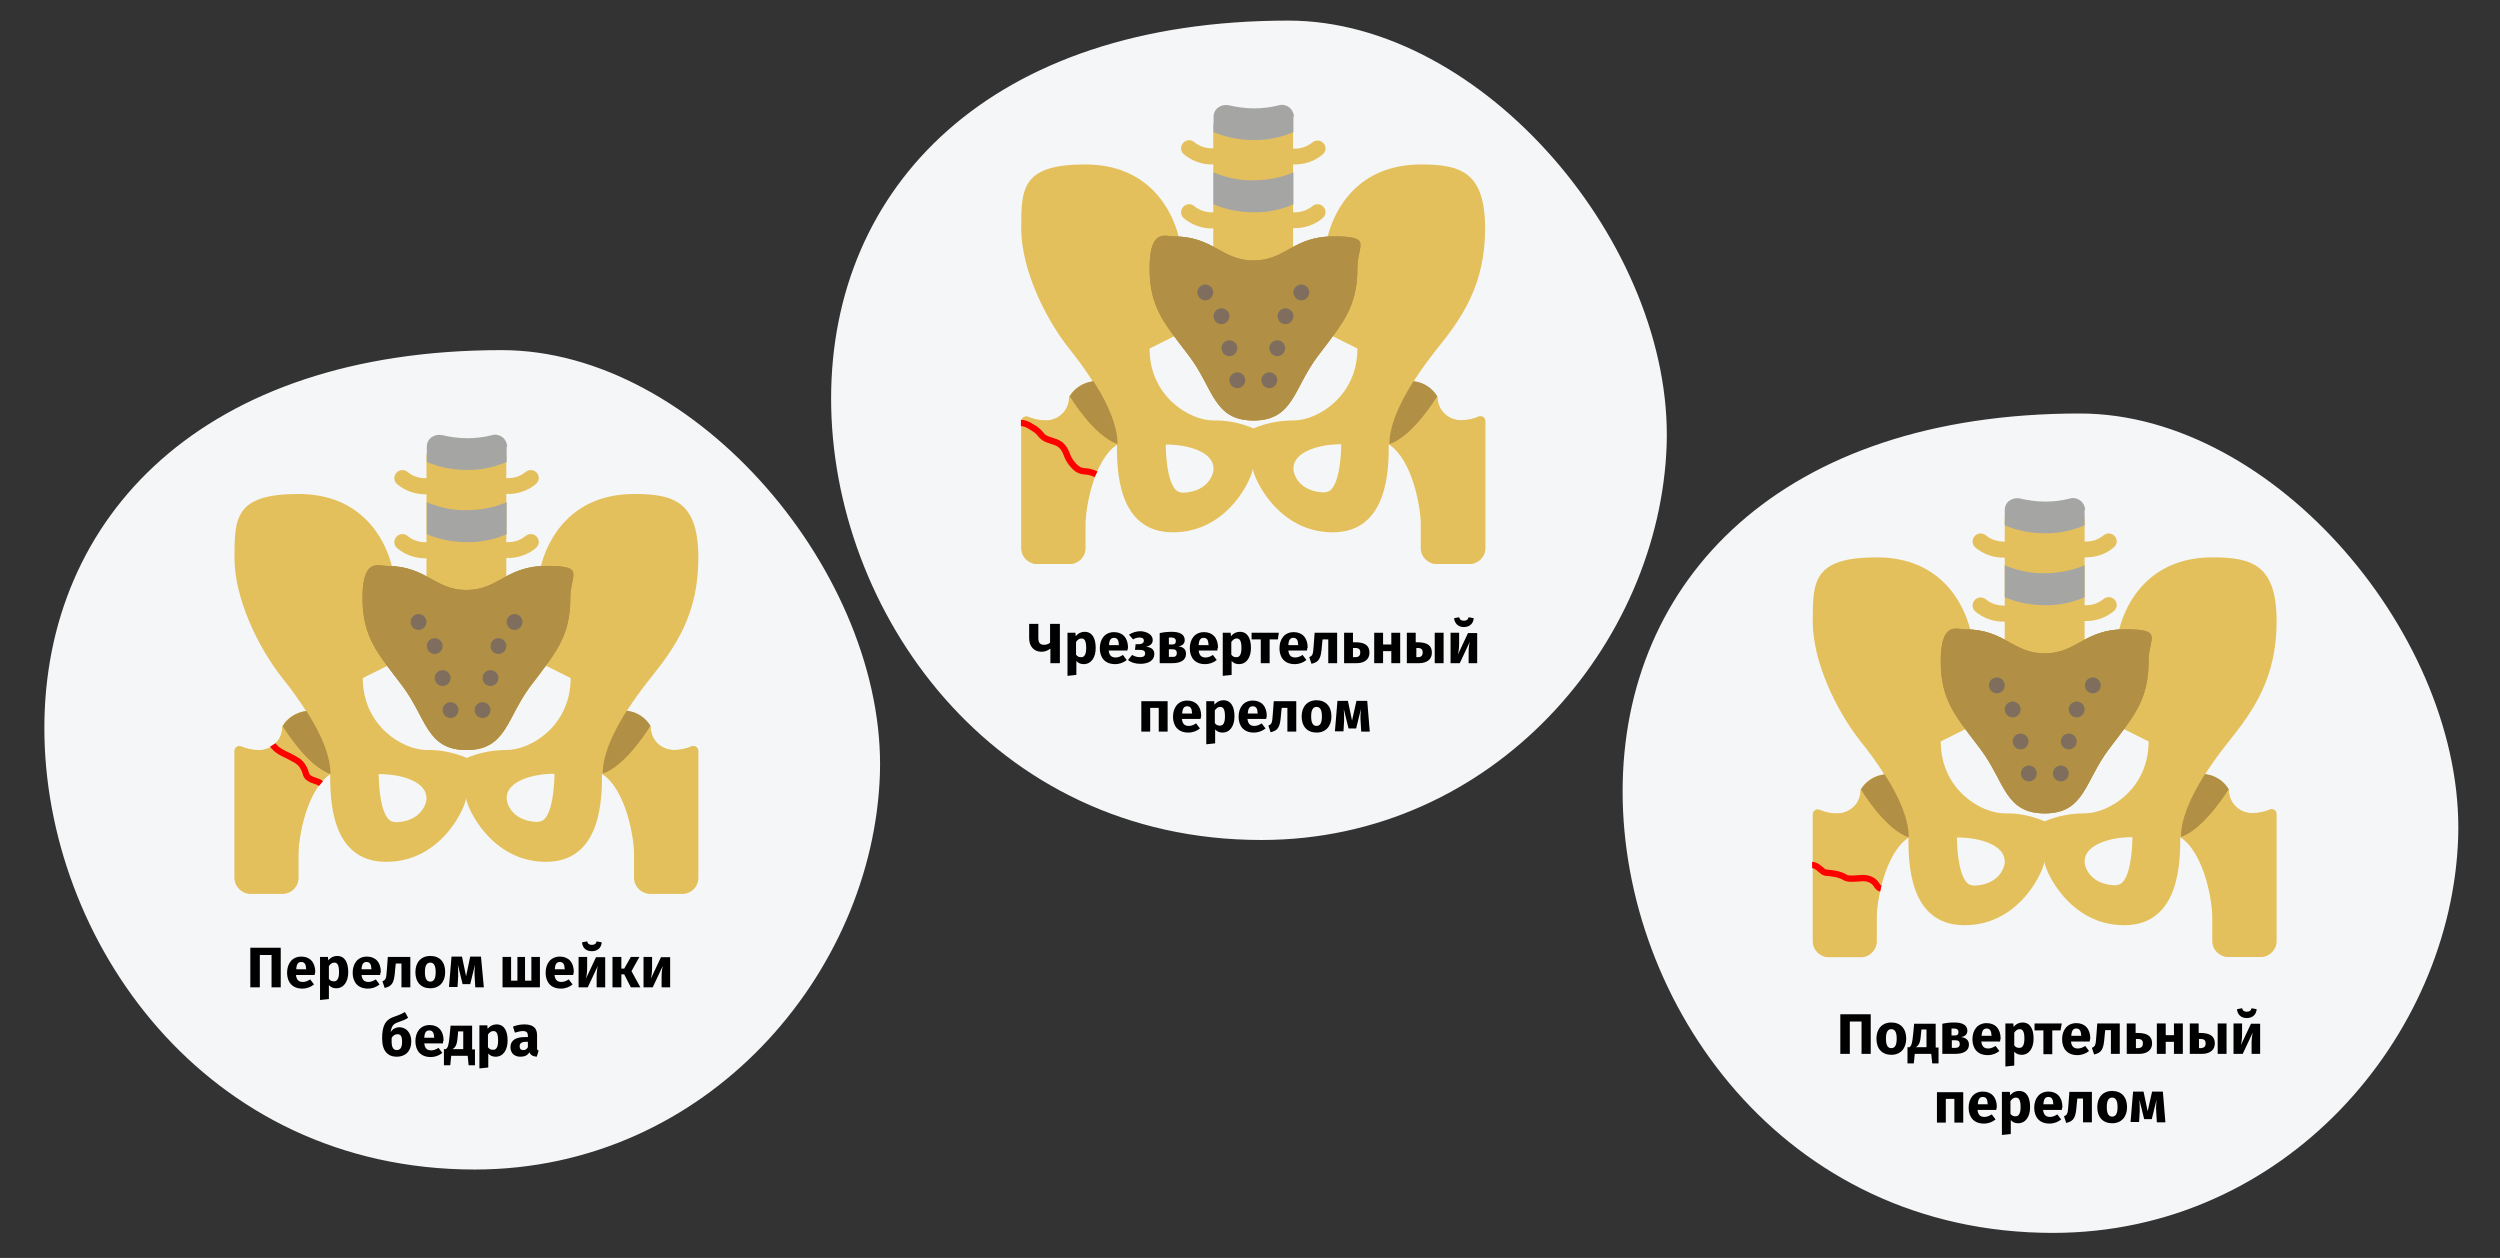 <?xml version="1.0" encoding="UTF-8"?>
<svg xmlns="http://www.w3.org/2000/svg" xmlns:xlink="http://www.w3.org/1999/xlink" version="1.0" x="0px" y="0px" viewBox="0 0 789 397" style="enable-background:new 0 0 789 397;" xml:space="preserve">
<rect x="0" y="0" width="789" height="397" fill="#333333" stroke="none"/>
<style type="text/css">
	.st0{fill:#F5F6F7;stroke:#F5F6F7;}
	.st1{fill:#E4C05C;}
	.st2{fill:#B19046;}
	.st3{fill:#A5A5A4;}
	.st4{fill:#7F6E5D;}
	.st5{fill:none;stroke:#FF0000;stroke-width:2;stroke-miterlimit:10;}
</style>
<g id="Ebene_1">
	<g id="Group-50">
		<g id="digital-abschnitt2">
			<g id="nagelpilz-risikofaktoren">
				<g id="asthma-diagnostik">
					<g id="schlafstoerungen-behandlung">
						<g id="Group">
							<g id="Group-25">
								<path id="Oval-Copy-28" class="st0" d="M398.1,264.6c73.1,0,125.3-61.8,127.4-124.3C527.5,77.8,467.9,7,406.6,7          c-94,0-143.8,52.4-143.8,118.8S313,264.6,398.1,264.6L398.1,264.6z"></path>
							</g>
						</g>
					</g>
				</g>
			</g>
		</g>
	</g>
	<g>
		<g>
			<g>
				<path class="st1" d="M414,65.2c-1.7,1.3-3.7,1.9-5.8,1.8c-1.4,0-2.5,1.1-2.5,2.5s1.1,2.5,2.5,2.5c3.4,0.1,6.8-1,9.4-3.3      c1-1,1-2.5,0-3.5S415.1,64.2,414,65.2z"></path>
				<path class="st1" d="M408.2,51.9c3.4,0.1,6.8-1,9.4-3.3c1-1,1-2.5,0-3.5s-2.5-1-3.6,0c-1.7,1.3-3.7,1.9-5.8,1.8      c-1.4,0-2.5,1.1-2.5,2.5S406.8,51.9,408.2,51.9z"></path>
				<path class="st1" d="M382.9,67c-2.1,0.1-4.1-0.5-5.8-1.8c-1-1-2.6-1-3.6,0s-1,2.6,0,3.6c2.6,2.2,5.9,3.4,9.4,3.3      c1.4,0,2.5-1.1,2.5-2.5S384.3,67.1,382.9,67L382.9,67z"></path>
				<path class="st1" d="M382.9,46.8c-2.1,0.1-4.1-0.5-5.8-1.8c-1-1-2.6-1-3.6,0s-1,2.6,0,3.6c2.6,2.2,5.9,3.4,9.4,3.3      c1.4,0,2.5-1.1,2.5-2.5S384.3,46.9,382.9,46.8L382.9,46.8z"></path>
				<path class="st1" d="M466.5,131.6c-1.7,0.7-3.5,1.1-5.3,1.1c-2,0-4-0.7-5.4-2.1c-1.4-1.4-2.2-3.4-2.2-5.4l0,0      c-1.6-2.7-4.4-4.4-7.5-4.8c2.3-3.6,4.8-7,7.5-10.4c7.9-9.8,15.1-20.2,15.1-37.9s-7.6-20.2-20.2-20.2      c-20.1,0-27.4,14.4-29.5,22.8c-3.8,0.2-7.5,1.3-10.9,3.2V39.3c-4,1.7-8.3,2.6-12.6,2.5c-4.3,0-8.6-0.8-12.6-2.5v38.6      c-3.3-1.9-7.1-3-10.9-3.2c-2.1-8.4-9.4-22.8-29.5-22.8s-20.2,7.6-20.2,20.2s7.3,28,15.1,37.9c2.7,3.3,5.2,6.8,7.5,10.4      c-3.1,0.3-5.9,2.1-7.5,4.8l0,0c0,2-0.7,4-2.2,5.4s-3.4,2.2-5.4,2.1c-1.8,0-3.6-0.4-5.3-1.1c-0.5-0.2-1.1-0.2-1.5,0.1      c-0.5,0.3-0.7,0.8-0.7,1.3v40c0,2.8,2.3,5,5,5h10.1c2.8,0,5-2.3,5-5v-7.6c0-5,2.5-20.2,10.1-25.2c0,7.6,0,27.8,17.7,27.8      s25.2-17.7,25.2-20.2c0,2.5,7.6,20.2,25.2,20.2s17.7-20.2,17.7-27.8c7.6,5,10.1,20.2,10.1,25.2v7.6c0,2.8,2.3,5,5,5h10.1      c2.8,0,5-2.3,5-5v-40c0-0.5-0.3-1-0.7-1.3c-0.5-0.3-1-0.3-1.5-0.1H466.5z M372.9,155.4c-5,0-5-15.1-5-15.1      c7.6,0,15.1,2.5,15.1,7.6c0,2.5-2.5,7.6-10.1,7.6V155.4z M418.3,155.4c-7.6,0-10.1-5-10.1-7.6c0-5,7.6-7.6,15.1-7.6      c0,0,0,15.1-5,15.1V155.4z M408.2,132.7c-4.3,0-8.6,0.8-12.6,2.5c-4-1.7-8.3-2.6-12.6-2.5c-7.6,0-20.2-7.6-20.2-22.7l7.8-3.9      c1.5,2,3.1,4.1,4.8,6.4c7.6,10.1,7.6,20.2,20.2,20.2s12.6-10.1,20.2-20.2c1.8-2.3,3.4-4.4,4.8-6.4l7.8,3.9      C428.4,125.1,415.8,132.7,408.2,132.7L408.2,132.7z"></path>
			</g>
			<path id="SVGCleanerId_0" class="st2" d="M395.6,132.7c-12.6,0-12.6-10.1-20.2-20.2s-12.6-15.1-12.6-27.8s5-10.1,7.6-10.1     c12.6,0,15.1,7.6,25.2,7.6s12.6-7.6,25.2-7.6s7.6,2.5,7.6,10.1c0,12.6-5,17.7-12.6,27.8S408.2,132.7,395.6,132.7z"></path>
			<path class="st2" d="M453.6,125.1L453.6,125.1c0,0-7.6,12.6-15.1,15.1c0-5.4,2.6-12,7.6-19.9C449.2,120.6,452,122.4,453.6,125.1z     "></path>
			<path class="st1" d="M468.8,133v40c0,2.8-2.3,5-5,5h-10.1c-2.8,0-5-2.3-5-5v-7.6c0-5-2.5-20.2-10.1-25.2     c7.6-2.5,15.1-15.1,15.1-15.1c0,2,0.7,4,2.2,5.4c1.4,1.4,3.4,2.2,5.4,2.1c1.8,0,3.6-0.4,5.3-1.1c0.5-0.2,1.1-0.2,1.5,0.1     C468.6,131.9,468.8,132.4,468.8,133L468.8,133z"></path>
			<g>
				<path class="st3" d="M408.2,54.4v10.1c-4,1.7-8.3,2.6-12.6,2.5c-4.3,0-8.6-0.8-12.6-2.5V54.4c4,1.7,8.3,2.6,12.6,2.5      C399.9,56.9,404.2,56.1,408.2,54.4z"></path>
				<path class="st3" d="M408.2,36.8v4.9c-4,1.7-8.3,2.6-12.6,2.5c-4.3,0-8.6-0.8-12.6-2.5v-4.9c0-1.1,0.5-2.2,1.5-2.9      s2.1-0.9,3.2-0.7c2.6,0.6,5.3,1,8,1s5.4-0.3,8-1c1.1-0.3,2.3,0,3.2,0.7c0.9,0.7,1.4,1.8,1.5,2.9H408.2z"></path>
			</g>
			<path id="SVGCleanerId_0-2" class="st2" d="M395.6,132.7c-12.6,0-12.6-10.1-20.2-20.2s-12.6-15.1-12.6-27.8s5-10.1,7.6-10.1     c12.6,0,15.1,7.6,25.2,7.6s12.6-7.6,25.2-7.6s7.6,2.5,7.6,10.1c0,12.6-5,17.7-12.6,27.8S408.2,132.7,395.6,132.7z"></path>
			<path class="st2" d="M352.7,140.2c-7.6-2.5-15.1-15.1-15.1-15.1l0,0c1.6-2.7,4.4-4.4,7.5-4.8     C350.2,128.2,352.7,134.9,352.7,140.2z"></path>
			<path class="st1" d="M352.7,140.2c-7.6,5-10.1,20.2-10.1,25.2v7.6c0,2.8-2.3,5-5,5h-10.1c-2.8,0-5-2.3-5-5v-40     c0-0.5,0.3-1,0.7-1.3c0.5-0.3,1-0.3,1.5-0.1c1.7,0.7,3.5,1.1,5.3,1.1c2,0,4-0.7,5.4-2.1c1.4-1.4,2.2-3.4,2.2-5.4     C337.6,125.2,345.2,137.8,352.7,140.2L352.7,140.2z"></path>
			<g>
				<circle class="st4" cx="380.4" cy="92.3" r="2.5"></circle>
				<circle class="st4" cx="385.5" cy="99.8" r="2.5"></circle>
				<circle class="st4" cx="388" cy="109.9" r="2.5"></circle>
				<circle class="st4" cx="390.5" cy="120" r="2.5"></circle>
				<circle class="st4" cx="410.7" cy="92.3" r="2.5"></circle>
				<circle class="st4" cx="405.7" cy="99.8" r="2.5"></circle>
				<circle class="st4" cx="403.1" cy="109.9" r="2.5"></circle>
				<circle class="st4" cx="400.6" cy="120" r="2.5"></circle>
			</g>
		</g>
		<path class="st5" d="M322.2,133.5c1.7,0,2.9,1,3.8,1.5c1.9,1.1,2.3,2,3,2.7c1.3,1.3,4,1.4,5.6,2.6c2.5,2.1,1.5,3.7,4.2,6.6    s3.6,1,7.1,2.8"></path>
	</g>
	<g id="Group-50-2">
		<g id="digital-abschnitt2-2">
			<g id="nagelpilz-risikofaktoren-2">
				<g id="asthma-diagnostik-2">
					<g id="schlafstoerungen-behandlung-2">
						<g id="Group-2">
							<g id="Group-25-2">
								<path id="Oval-Copy-28-2" class="st0" d="M647.9,388.6c73.1,0,125.3-61.8,127.4-124.3c2-62.5-57.6-133.3-118.9-133.3          c-94,0-143.8,52.4-143.8,118.8S562.8,388.6,647.9,388.6L647.9,388.6z"></path>
							</g>
						</g>
					</g>
				</g>
			</g>
		</g>
	</g>
	<g>
		<g>
			<g>
				<path class="st1" d="M663.7,189.2c-1.7,1.3-3.7,1.9-5.8,1.8c-1.4,0-2.5,1.1-2.5,2.5s1.1,2.5,2.5,2.5c3.4,0.1,6.8-1,9.4-3.3      c1-1,1-2.5,0-3.5S664.8,188.2,663.7,189.2L663.7,189.2z"></path>
				<path class="st1" d="M657.9,175.9c3.4,0.1,6.8-1,9.4-3.3c1-1,1-2.5,0-3.5s-2.5-1-3.6,0c-1.7,1.3-3.7,1.9-5.8,1.8      c-1.4,0-2.5,1.1-2.5,2.5S656.5,175.9,657.9,175.9L657.9,175.9z"></path>
				<path class="st1" d="M632.7,191.1c-2.1,0.1-4.1-0.5-5.8-1.8c-1-1-2.6-1-3.6,0s-1,2.6,0,3.6c2.6,2.2,5.9,3.4,9.4,3.3      c1.4,0,2.5-1.1,2.5-2.5s-1.1-2.5-2.5-2.5L632.7,191.1z"></path>
				<path class="st1" d="M632.7,170.9c-2.1,0.1-4.1-0.5-5.8-1.8c-1-1-2.6-1-3.6,0s-1,2.6,0,3.6c2.6,2.2,5.9,3.4,9.4,3.3      c1.4,0,2.5-1.1,2.5-2.5s-1.1-2.5-2.5-2.5L632.7,170.9z"></path>
				<path class="st1" d="M716.3,255.6c-1.7,0.7-3.5,1.1-5.3,1.1c-2,0-4-0.7-5.4-2.1s-2.2-3.4-2.2-5.4l0,0c-1.6-2.7-4.4-4.4-7.5-4.8      c2.3-3.6,4.8-7,7.5-10.4c7.9-9.8,15.1-20.2,15.1-37.9s-7.6-20.2-20.2-20.2c-20.1,0-27.4,14.4-29.5,22.8      c-3.8,0.2-7.5,1.3-10.9,3.2v-38.6c-4,1.7-8.3,2.6-12.6,2.5c-4.3,0-8.6-0.8-12.6-2.5v38.6c-3.3-1.9-7.1-3-10.9-3.2      c-2.1-8.4-9.4-22.8-29.5-22.8s-20.2,7.6-20.2,20.2s7.3,28,15.1,37.9c2.7,3.3,5.2,6.8,7.5,10.4c-3.1,0.3-5.9,2.1-7.5,4.8l0,0      c0,2-0.7,4-2.2,5.4c-1.5,1.4-3.4,2.2-5.4,2.1c-1.8,0-3.6-0.4-5.3-1.1c-0.5-0.2-1.1-0.2-1.5,0.1c-0.5,0.3-0.7,0.8-0.7,1.3v40      c0,2.8,2.3,5,5,5h10.1c2.8,0,5-2.3,5-5v-7.6c0-5,2.5-20.2,10.1-25.2c0,7.6,0,27.8,17.7,27.8s25.2-17.7,25.2-20.2      c0,2.5,7.6,20.2,25.2,20.2s17.7-20.2,17.7-27.8c7.6,5,10.1,20.2,10.1,25.2v7.6c0,2.8,2.3,5,5,5h10.1c2.8,0,5-2.3,5-5v-40      c0-0.5-0.3-1-0.7-1.3c-0.5-0.3-1-0.3-1.5-0.1L716.3,255.6z M622.6,279.4c-5,0-5-15.1-5-15.1c7.6,0,15.1,2.5,15.1,7.6      c0,2.5-2.5,7.6-10.1,7.6V279.4z M668,279.4c-7.6,0-10.1-5-10.1-7.6c0-5,7.6-7.6,15.1-7.6c0,0,0,15.1-5,15.1V279.4z M657.9,256.7      c-4.3,0-8.6,0.8-12.6,2.5c-4-1.7-8.3-2.6-12.6-2.5c-7.6,0-20.2-7.6-20.2-22.7l7.8-3.9c1.5,2,3.1,4.1,4.8,6.4      c7.6,10.1,7.6,20.2,20.2,20.2s12.6-10.1,20.2-20.2c1.8-2.3,3.4-4.4,4.8-6.4l7.8,3.9C678.1,249.1,665.5,256.7,657.9,256.7z"></path>
			</g>
			<path id="SVGCleanerId_0-3" class="st2" d="M645.3,256.7c-12.6,0-12.6-10.1-20.2-20.2c-7.6-10.1-12.6-15.1-12.6-27.8     s5-10.1,7.6-10.1c12.6,0,15.1,7.6,25.2,7.6s12.6-7.6,25.2-7.6s7.6,2.5,7.6,10.1c0,12.6-5,17.7-12.6,27.8S657.9,256.7,645.3,256.7     z"></path>
			<path class="st2" d="M703.4,249.1L703.4,249.1c0,0-7.6,12.6-15.1,15.1c0-5.4,2.6-12,7.6-19.9C699,244.6,701.8,246.4,703.4,249.1     L703.4,249.1z"></path>
			<path class="st1" d="M718.5,257v40c0,2.8-2.3,5-5,5h-10.1c-2.8,0-5-2.3-5-5v-7.6c0-5-2.5-20.2-10.1-25.2     c7.6-2.5,15.1-15.1,15.1-15.1c0,2,0.7,4,2.2,5.4c1.4,1.4,3.4,2.2,5.4,2.1c1.8,0,3.6-0.4,5.3-1.1c0.5-0.2,1.1-0.2,1.5,0.1     c0.5,0.3,0.7,0.8,0.7,1.3L718.5,257z"></path>
			<g>
				<path class="st3" d="M657.9,178.4v10.1c-4,1.7-8.3,2.6-12.6,2.5c-4.3,0-8.6-0.8-12.6-2.5v-10.1c4,1.7,8.3,2.6,12.6,2.5      C649.6,180.9,653.9,180.1,657.9,178.4z"></path>
				<path class="st3" d="M657.9,160.9v4.9c-4,1.7-8.3,2.6-12.6,2.5c-4.3,0-8.6-0.8-12.6-2.5v-4.9c0-1.1,0.5-2.2,1.5-2.9      s2.1-0.9,3.2-0.7c2.6,0.6,5.3,1,8,1s5.4-0.3,8-1c1.1-0.3,2.3,0,3.2,0.7s1.4,1.8,1.5,2.9H657.9z"></path>
			</g>
			<path id="SVGCleanerId_0-4" class="st2" d="M645.3,256.7c-12.6,0-12.6-10.1-20.2-20.2c-7.6-10.1-12.6-15.1-12.6-27.8     s5-10.1,7.6-10.1c12.6,0,15.1,7.6,25.2,7.6s12.6-7.6,25.2-7.6s7.6,2.5,7.6,10.1c0,12.6-5,17.7-12.6,27.8S657.9,256.7,645.3,256.7     z"></path>
			<path class="st2" d="M602.4,264.3c-7.6-2.5-15.1-15.1-15.1-15.1l0,0c1.6-2.7,4.4-4.4,7.5-4.8C599.9,252.3,602.4,259,602.4,264.3z     "></path>
			<path class="st1" d="M602.4,264.3c-7.6,5-10.1,20.2-10.1,25.2v7.6c0,2.8-2.3,5-5,5h-10.1c-2.8,0-5-2.3-5-5v-40     c0-0.5,0.3-1,0.7-1.3c0.5-0.3,1-0.3,1.5-0.1c1.7,0.7,3.5,1.1,5.3,1.1c2,0,4-0.7,5.4-2.1s2.2-3.4,2.2-5.4c0,0,7.6,12.6,15.1,15.1     L602.4,264.3z"></path>
			<g>
				<circle class="st4" cx="630.2" cy="216.3" r="2.5"></circle>
				<circle class="st4" cx="635.2" cy="223.9" r="2.5"></circle>
				<circle class="st4" cx="637.7" cy="234" r="2.5"></circle>
				<circle class="st4" cx="640.3" cy="244.1" r="2.5"></circle>
				<circle class="st4" cx="660.5" cy="216.3" r="2.5"></circle>
				<circle class="st4" cx="655.4" cy="223.9" r="2.5"></circle>
				<circle class="st4" cx="652.9" cy="234" r="2.5"></circle>
				<circle class="st4" cx="650.4" cy="244.1" r="2.5"></circle>
			</g>
		</g>
		<path class="st5" d="M571.9,273c1.8,0,3.2,2.3,4.2,2.4c2.2,0.2,4.4,0.4,6.2,1.5c1.6,1,5.3-0.2,7.2,0.4c3.1,0.9,2.5,2.8,4.1,3.1"></path>
	</g>
	<g id="Group-50-3">
		<g id="digital-abschnitt2-3">
			<g id="nagelpilz-risikofaktoren-3">
				<g id="asthma-diagnostik-3">
					<g id="schlafstoerungen-behandlung-3">
						<g id="Group-3">
							<g id="Group-25-3">
								<path id="Oval-Copy-28-3" class="st0" d="M149.8,368.6c73.1,0,125.3-61.8,127.4-124.3c2-62.5-57.6-133.3-118.9-133.3          c-94,0-143.8,52.4-143.8,118.8S64.7,368.6,149.8,368.6L149.8,368.6z"></path>
							</g>
						</g>
					</g>
				</g>
			</g>
		</g>
	</g>
	<g>
		<g>
			<g>
				<path class="st1" d="M165.7,169.3c-1.7,1.3-3.7,1.9-5.8,1.8c-1.4,0-2.5,1.1-2.5,2.5s1.1,2.5,2.5,2.5c3.4,0.1,6.8-1,9.4-3.3      c1-1,1-2.5,0-3.5S166.8,168.3,165.7,169.3L165.7,169.3z"></path>
				<path class="st1" d="M159.9,155.9c3.4,0.1,6.8-1,9.4-3.3c1-1,1-2.5,0-3.5s-2.5-1-3.6,0c-1.7,1.3-3.7,1.9-5.8,1.8      c-1.4,0-2.5,1.1-2.5,2.5S158.5,155.9,159.9,155.9L159.9,155.9z"></path>
				<path class="st1" d="M134.6,171.1c-2.1,0.1-4.1-0.5-5.8-1.8c-1-1-2.6-1-3.6,0s-1,2.6,0,3.6c2.6,2.2,5.9,3.4,9.4,3.3      c1.4,0,2.5-1.1,2.5-2.5s-1.1-2.5-2.5-2.5V171.1z"></path>
				<path class="st1" d="M134.6,150.9c-2.1,0.1-4.1-0.5-5.8-1.8c-1-1-2.6-1-3.6,0s-1,2.6,0,3.6c2.6,2.2,5.9,3.4,9.4,3.3      c1.4,0,2.5-1.1,2.5-2.5s-1.1-2.5-2.5-2.5V150.9z"></path>
				<path class="st1" d="M218.2,235.6c-1.7,0.7-3.5,1.1-5.3,1.1c-2,0-4-0.7-5.4-2.1c-1.4-1.4-2.2-3.4-2.2-5.4l0,0      c-1.6-2.7-4.4-4.4-7.5-4.8c2.3-3.6,4.8-7,7.5-10.4c7.9-9.8,15.1-20.2,15.1-37.9s-7.6-20.2-20.2-20.2      c-20.1,0-27.4,14.4-29.5,22.8c-3.8,0.2-7.5,1.3-10.9,3.2v-38.6c-4,1.7-8.3,2.6-12.6,2.5c-4.3,0-8.6-0.8-12.6-2.5v38.6      c-3.3-1.9-7.1-3-10.9-3.2c-2.1-8.4-9.4-22.8-29.5-22.8S74,163.5,74,176.1s7.3,28,15.1,37.9c2.7,3.3,5.2,6.8,7.5,10.4      c-3.1,0.3-5.9,2.1-7.5,4.8l0,0c0,2-0.7,4-2.2,5.4s-3.4,2.2-5.4,2.1c-1.8,0-3.6-0.4-5.3-1.1c-0.5-0.2-1.1-0.2-1.5,0.1      c-0.5,0.3-0.7,0.8-0.7,1.3v40c0,2.8,2.3,5,5,5h10.1c2.8,0,5-2.3,5-5v-7.6c0-5,2.5-20.2,10.1-25.2c0,7.6,0,27.8,17.7,27.8      s25.2-17.7,25.2-20.2c0,2.5,7.6,20.2,25.2,20.2s17.7-20.2,17.7-27.8c7.6,5,10.1,20.2,10.1,25.2v7.6c0,2.8,2.3,5,5,5h10.1      c2.8,0,5-2.3,5-5v-40c0-0.5-0.3-1-0.7-1.3c-0.5-0.3-1-0.3-1.5-0.1L218.2,235.6z M124.5,259.4c-5,0-5-15.1-5-15.1      c7.6,0,15.1,2.5,15.1,7.6c0,2.5-2.5,7.6-10.1,7.6L124.5,259.4z M170,259.4c-7.6,0-10.1-5-10.1-7.6c0-5,7.6-7.6,15.1-7.6      c0,0,0,15.1-5,15.1V259.4z M159.9,236.7c-4.3,0-8.6,0.8-12.6,2.5c-4-1.7-8.3-2.6-12.6-2.5c-7.6,0-20.2-7.6-20.2-22.7l7.8-3.9      c1.5,2,3.1,4.1,4.8,6.4c7.6,10.1,7.6,20.2,20.2,20.2s12.6-10.1,20.2-20.2c1.8-2.3,3.4-4.4,4.8-6.4l7.8,3.9      C180.1,229.1,167.5,236.7,159.9,236.7z"></path>
			</g>
			<path id="SVGCleanerId_0-5" class="st2" d="M147.2,236.7c-12.6,0-12.6-10.1-20.2-20.2s-12.6-15.1-12.6-27.8s5-10.1,7.6-10.1     c12.6,0,15.1,7.6,25.2,7.6s12.6-7.6,25.2-7.6s7.6,2.5,7.6,10.1c0,12.6-5,17.7-12.6,27.8S159.8,236.7,147.2,236.7z"></path>
			<path class="st2" d="M205.3,229.1L205.3,229.1c0,0-7.6,12.6-15.1,15.1c0-5.4,2.6-12,7.6-19.9     C200.9,224.6,203.7,226.4,205.3,229.1L205.3,229.1z"></path>
			<path class="st1" d="M220.4,237.1v40c0,2.8-2.3,5-5,5h-10.1c-2.8,0-5-2.3-5-5v-7.6c0-5-2.5-20.2-10.1-25.2     c7.6-2.5,15.1-15.1,15.1-15.1c0,2,0.7,4,2.2,5.4c1.4,1.4,3.4,2.2,5.4,2.1c1.8,0,3.6-0.4,5.3-1.1c0.5-0.2,1.1-0.2,1.5,0.1     c0.5,0.3,0.7,0.8,0.7,1.3L220.4,237.1z"></path>
			<g>
				<path class="st3" d="M159.9,158.5v10.1c-4,1.7-8.3,2.6-12.6,2.5c-4.3,0-8.6-0.8-12.6-2.5v-10.1c4,1.7,8.3,2.6,12.6,2.5      C151.6,161,155.9,160.2,159.9,158.5z"></path>
				<path class="st3" d="M159.9,140.9v4.9c-4,1.7-8.3,2.6-12.6,2.5c-4.3,0-8.6-0.8-12.6-2.5v-4.9c0-1.1,0.5-2.2,1.5-2.9      s2.1-0.9,3.2-0.7c2.6,0.6,5.3,1,8,1s5.4-0.3,8-1c1.1-0.3,2.3,0,3.2,0.7s1.4,1.8,1.5,2.9H159.9z"></path>
			</g>
			<path id="SVGCleanerId_0-6" class="st2" d="M147.2,236.7c-12.6,0-12.6-10.1-20.2-20.2s-12.6-15.1-12.6-27.8s5-10.1,7.6-10.1     c12.6,0,15.1,7.6,25.2,7.6s12.6-7.6,25.2-7.6s7.6,2.5,7.6,10.1c0,12.6-5,17.7-12.6,27.8S159.8,236.7,147.2,236.7z"></path>
			<path class="st2" d="M104.3,244.3c-7.6-2.5-15.1-15.1-15.1-15.1l0,0c1.6-2.7,4.4-4.4,7.5-4.8C101.8,232.3,104.3,239,104.3,244.3     L104.3,244.3z"></path>
			<path class="st1" d="M104.3,244.3c-7.6,5-10.1,20.2-10.1,25.2v7.6c0,2.8-2.3,5-5,5H79.1c-2.8,0-5-2.3-5-5v-40     c0-0.5,0.3-1,0.7-1.3c0.5-0.3,1-0.3,1.5-0.1c1.7,0.7,3.5,1.1,5.3,1.1c2,0,4-0.7,5.4-2.1c1.4-1.4,2.2-3.4,2.2-5.4     c0,0,7.6,12.6,15.1,15.1V244.3z"></path>
			<g>
				<circle class="st4" cx="132.1" cy="196.3" r="2.5"></circle>
				<circle class="st4" cx="137.2" cy="203.9" r="2.5"></circle>
				<circle class="st4" cx="139.7" cy="214" r="2.5"></circle>
				<circle class="st4" cx="142.2" cy="224.1" r="2.5"></circle>
				<circle class="st4" cx="162.4" cy="196.3" r="2.5"></circle>
				<circle class="st4" cx="157.3" cy="203.9" r="2.5"></circle>
				<circle class="st4" cx="154.8" cy="214" r="2.5"></circle>
				<circle class="st4" cx="152.3" cy="224.1" r="2.5"></circle>
			</g>
		</g>
		<path class="st5" d="M86.1,235.1c0.5,0.8,1.5,1.6,2.3,2.1c1.9,1.1,2.5,1.2,3.3,1.7s2.8,1.2,3.8,2.9c1.4,2.2,0.7,2.9,2.1,3.8    s2.6,0.8,3.7,1.7"></path>
	</g>
</g>
<g id="Text">
	<g>
		<path d="M88.7,311.6h-3v-10.2h-3.7v10.2h-3v-12.5h9.6V311.6z"></path>
		<path d="M99.3,307.7h-5.9c0.2,1.7,1,2.2,2.2,2.2c0.8,0,1.5-0.3,2.3-0.8l1.2,1.6c-1,0.8-2.2,1.3-3.7,1.3c-3.2,0-4.8-2.1-4.8-5    c0-2.9,1.6-5.1,4.5-5.1c2.7,0,4.4,1.8,4.4,4.9C99.4,306.9,99.3,307.4,99.3,307.7z M96.6,305.8c0-1.3-0.4-2.2-1.5-2.2    c-1,0-1.5,0.6-1.6,2.3h3.2V305.8z"></path>
		<path d="M109.9,306.8c0,3-1.4,5.1-3.8,5.1c-0.9,0-1.7-0.3-2.3-1v4.4l-2.8,0.3V302h2.5l0.1,1.1c0.8-1,1.8-1.4,2.8-1.4    C108.8,301.7,109.9,303.7,109.9,306.8z M107,306.8c0-2.4-0.6-3-1.5-3c-0.7,0-1.2,0.4-1.7,1.1v4c0.4,0.6,0.9,0.8,1.5,0.8    C106.3,309.8,107,309,107,306.8z"></path>
		<path d="M120,307.7h-5.9c0.2,1.7,1,2.2,2.2,2.2c0.8,0,1.5-0.3,2.3-0.8l1.2,1.6c-1,0.8-2.2,1.3-3.7,1.3c-3.2,0-4.8-2.1-4.8-5    c0-2.9,1.6-5.1,4.5-5.1c2.7,0,4.4,1.8,4.4,4.9C120,306.9,120,307.4,120,307.7z M117.2,305.8c0-1.3-0.4-2.2-1.5-2.2    c-1,0-1.5,0.6-1.6,2.3h3.2V305.8z"></path>
		<path d="M129.5,302v9.6h-2.8v-7.5h-1.8l-0.2,2c-0.3,3.8-0.7,5.1-3.3,5.7l-0.7-2.1c1.1-0.5,1.2-0.8,1.4-3.7l0.3-4H129.5z"></path>
		<path d="M140.5,306.8c0,3.1-1.8,5.1-4.7,5.1c-2.9,0-4.7-1.9-4.7-5.1c0-3.1,1.8-5.1,4.7-5.1C138.8,301.7,140.5,303.6,140.5,306.8z     M134.1,306.8c0,2.1,0.6,3,1.7,3s1.7-0.9,1.7-3c0-2.1-0.6-3-1.7-3S134.1,304.7,134.1,306.8z"></path>
		<path d="M152.7,311.6H150l-0.2-3.4c-0.1-1.2,0-2.3,0.1-3.7l-1.5,6.1h-2.4l-1.5-6.1c0.1,1.3,0.1,2.4,0.1,3.6l-0.2,3.4h-2.7l0.8-9.6    h3.3l1.3,6.2l1.3-6.2h3.4L152.7,311.6z"></path>
		<path d="M170.4,311.6h-11.8V302h2.7v7.5h2V302h2.4v7.5h2V302h2.7V311.6z"></path>
		<path d="M180.9,307.7H175c0.2,1.7,1,2.2,2.2,2.2c0.8,0,1.5-0.3,2.3-0.8l1.2,1.6c-1,0.8-2.2,1.3-3.7,1.3c-3.2,0-4.8-2.1-4.8-5    c0-2.9,1.6-5.1,4.5-5.1c2.7,0,4.4,1.8,4.4,4.9C181,306.9,181,307.4,180.9,307.7z M178.2,305.8c0-1.3-0.4-2.2-1.5-2.2    c-1,0-1.5,0.6-1.6,2.3h3.2V305.8z"></path>
		<path d="M191,311.6h-2.7v-3.4c0-1.5,0.2-2.7,0.4-3.4l-3.2,6.8h-2.9V302h2.7v3.5c0,1.4-0.2,2.7-0.4,3.4l3.2-6.8h2.9V311.6z     M183.7,297.4l1.6-0.3c0.2,0.8,0.7,1.1,1.5,1.1s1.3-0.3,1.5-1.1l1.6,0.3c-0.1,1.6-1.2,2.8-3.1,2.8S183.8,299.1,183.7,297.4z"></path>
		<path d="M199.3,306.5l2.8,5.1h-3l-2.1-4.1h-0.9v4.1h-2.8V302h2.8v3.7h0.9l2.1-3.7h2.7L199.3,306.5z"></path>
		<path d="M211.5,311.6h-2.7v-3.4c0-1.5,0.2-2.7,0.4-3.4l-3.2,6.8h-2.9V302h2.7v3.5c0,1.4-0.2,2.7-0.4,3.4l3.2-6.8h2.9V311.6z"></path>
		<path d="M129.8,328.7c0,3-1.8,4.8-4.6,4.8c-2.7,0-4.6-1.7-4.6-5.7c0-4,0.9-6,4-7c1.5-0.5,2.1-0.8,3.2-1.4l1,1.8    c-0.8,0.6-1.7,0.9-3.1,1.4c-1.5,0.5-2.1,1.1-2.4,3.1c0.6-0.9,1.5-1.5,2.9-1.5C128.2,324.3,129.8,325.9,129.8,328.7z M126.9,328.8    c0-1.9-0.5-2.4-1.5-2.4c-0.7,0-1.4,0.4-1.8,1.2v1.2c0,1.8,0.6,2.6,1.6,2.6C126.1,331.4,126.9,330.9,126.9,328.8z"></path>
		<path d="M139.8,329.3h-5.9c0.2,1.7,1,2.2,2.2,2.2c0.8,0,1.5-0.3,2.3-0.8l1.2,1.6c-1,0.8-2.2,1.3-3.7,1.3c-3.2,0-4.8-2.1-4.8-5    c0-2.9,1.6-5.1,4.5-5.1c2.7,0,4.4,1.8,4.4,4.9C139.8,328.5,139.8,329,139.8,329.3z M137,327.4c0-1.3-0.4-2.2-1.5-2.2    c-1,0-1.5,0.6-1.6,2.3h3.2V327.4z"></path>
		<path d="M149.9,331.1v5.1h-2l-0.3-3h-5.2l-0.3,3h-2v-5.1h0.6c0.6-0.4,0.9-1,1.2-4.2l0.3-3.2h6.8v7.5H149.9z M146.3,325.5h-1.7    l-0.1,1.1c-0.2,2.9-0.6,3.9-1.7,4.5h3.4V325.5z"></path>
		<path d="M160.2,328.4c0,3-1.4,5.1-3.8,5.1c-0.9,0-1.7-0.3-2.3-1v4.4l-2.8,0.3v-13.6h2.5l0.1,1.1c0.8-1,1.8-1.4,2.8-1.4    C159.1,323.3,160.2,325.3,160.2,328.4z M157.2,328.4c0-2.4-0.6-3-1.5-3c-0.7,0-1.2,0.4-1.7,1.1v4c0.4,0.6,0.9,0.8,1.5,0.8    C156.6,331.4,157.2,330.6,157.2,328.4z"></path>
		<path d="M170,331.6l-0.6,1.9c-1.1-0.1-1.9-0.4-2.3-1.4c-0.7,1.1-1.7,1.4-2.9,1.4c-1.9,0-3.1-1.2-3.1-3c0-2.1,1.6-3.2,4.5-3.2h1    v-0.4c0-1.1-0.5-1.5-1.6-1.5c-0.6,0-1.5,0.2-2.5,0.5l-0.6-1.9c1.2-0.5,2.5-0.7,3.6-0.7c2.8,0,4,1.2,4,3.4v3.7    C169.4,331.2,169.6,331.4,170,331.6z M166.6,330.5v-1.7h-0.7c-1.3,0-1.9,0.5-1.9,1.4c0,0.8,0.4,1.2,1.1,1.2    C165.7,331.5,166.3,331.1,166.6,330.5z"></path>
	</g>
	<g>
		<path d="M334.5,196.8v12.5h-3v-4.6c-0.8,0.6-1.7,1-2.8,1c-2.4,0-3.9-1.7-3.9-4.3v-4.5h2.9v4.5c0,1.5,0.6,2.1,1.8,2.1    c0.9,0,1.5-0.3,1.9-0.7v-5.9H334.5z"></path>
		<path d="M345.8,204.5c0,3-1.4,5.1-3.8,5.1c-0.9,0-1.7-0.3-2.3-1v4.4l-2.8,0.3v-13.6h2.5l0.1,1.1c0.8-1,1.8-1.4,2.8-1.4    C344.7,199.4,345.8,201.4,345.8,204.5z M342.8,204.5c0-2.4-0.6-3-1.5-3c-0.7,0-1.2,0.4-1.7,1.1v4c0.4,0.6,0.9,0.8,1.5,0.8    C342.2,207.5,342.8,206.6,342.8,204.5z"></path>
		<path d="M355.8,205.3h-5.9c0.2,1.7,1,2.2,2.2,2.2c0.8,0,1.5-0.3,2.3-0.8l1.2,1.6c-1,0.8-2.2,1.3-3.7,1.3c-3.2,0-4.8-2.1-4.8-5    c0-2.9,1.6-5.1,4.5-5.1c2.7,0,4.4,1.8,4.4,4.9C355.9,204.6,355.9,205,355.8,205.3z M353.1,203.5c0-1.3-0.4-2.2-1.5-2.2    c-1,0-1.5,0.6-1.6,2.3h3.2V203.5z"></path>
		<path d="M363.8,202c0,1.1-0.7,1.8-2.1,2.1c1.7,0.2,2.6,0.9,2.6,2.3c0,2.1-1.9,3.1-4.4,3.1c-1.6,0-2.9-0.4-3.9-1.2l1.3-1.6    c0.9,0.5,1.5,0.7,2.5,0.7c1,0,1.6-0.3,1.6-1.2c0-0.8-0.6-1.1-1.7-1.1h-1.5l0.2-1.8h1.1c0.9,0,1.5-0.4,1.5-1.1c0-0.7-0.5-1-1.3-1    c-0.8,0-1.5,0.2-2.1,0.6l-1.3-1.5c1.1-0.7,2.3-1.1,3.8-1.1C362.2,199.4,363.8,200.4,363.8,202z"></path>
		<path d="M374.3,206.4c0,2-1.8,2.9-4.3,2.9H366v-9.5c1.4-0.3,2.6-0.4,3.8-0.4c2.5,0,4.1,0.8,4.1,2.6c0,1.1-0.7,1.8-2,2    C373.6,204.2,374.3,205,374.3,206.4z M368.9,201.2v2.2h1c0.8,0,1.2-0.3,1.2-1.1c0-0.7-0.5-1.1-1.4-1.1    C369.4,201.2,369.2,201.2,368.9,201.2z M371.4,206.1c0-0.8-0.4-1.2-1.4-1.2h-1.1v2.4h1.1C370.9,207.4,371.4,207,371.4,206.1z"></path>
		<path d="M384.2,205.3h-5.9c0.2,1.7,1,2.2,2.2,2.2c0.8,0,1.5-0.3,2.3-0.8l1.2,1.6c-1,0.8-2.2,1.3-3.7,1.3c-3.2,0-4.8-2.1-4.8-5    c0-2.9,1.6-5.1,4.5-5.1c2.7,0,4.4,1.8,4.4,4.9C384.2,204.6,384.2,205,384.2,205.3z M381.4,203.5c0-1.3-0.4-2.2-1.5-2.2    c-1,0-1.5,0.6-1.6,2.3h3.2V203.5z"></path>
		<path d="M394.8,204.5c0,3-1.4,5.1-3.8,5.1c-0.9,0-1.7-0.3-2.3-1v4.4l-2.8,0.3v-13.6h2.5l0.1,1.1c0.8-1,1.8-1.4,2.8-1.4    C393.7,199.4,394.8,201.4,394.8,204.5z M391.8,204.5c0-2.4-0.6-3-1.5-3c-0.7,0-1.2,0.4-1.7,1.1v4c0.4,0.6,0.9,0.8,1.5,0.8    C391.2,207.5,391.8,206.6,391.8,204.5z"></path>
		<path d="M403.3,201.8h-2.6v7.5h-2.8v-7.5H395v-2.1h8.6L403.3,201.8z"></path>
		<path d="M412.5,205.3h-5.9c0.2,1.7,1,2.2,2.2,2.2c0.8,0,1.5-0.3,2.3-0.8l1.2,1.6c-1,0.8-2.2,1.3-3.7,1.3c-3.2,0-4.8-2.1-4.8-5    c0-2.9,1.6-5.1,4.5-5.1c2.7,0,4.4,1.8,4.4,4.9C412.5,204.6,412.5,205,412.5,205.3z M409.7,203.5c0-1.3-0.4-2.2-1.5-2.2    c-1,0-1.5,0.6-1.6,2.3h3.2V203.5z"></path>
		<path d="M422,199.7v9.6h-2.8v-7.5h-1.8l-0.2,2c-0.3,3.8-0.7,5.1-3.3,5.7l-0.7-2.1c1.1-0.5,1.2-0.8,1.4-3.7l0.3-4H422z"></path>
		<path d="M432.2,206c0,2.2-1.7,3.3-4.1,3.3h-3.9v-9.6h2.8v3h0.7C430.9,202.7,432.2,203.8,432.2,206z M429.3,205.9    c0-0.9-0.4-1.4-1.6-1.4H427v2.9h0.8C428.8,207.4,429.3,206.9,429.3,205.9z"></path>
		<path d="M439.1,205.5h-2.6v3.8h-2.8v-9.6h2.8v3.7h2.6v-3.7h2.8v9.6h-2.8V205.5z"></path>
		<path d="M451.9,206c0,2.2-1.7,3.3-4.1,3.3h-3.8v-9.6h2.8v3h0.5C450.6,202.7,451.9,203.8,451.9,206z M449,205.9    c0-0.9-0.4-1.4-1.6-1.4H447v2.9h0.6C448.5,207.4,449,206.9,449,205.9z M455.6,199.7v9.6h-2.8v-9.6H455.6z"></path>
		<path d="M466.2,209.3h-2.7v-3.4c0-1.5,0.2-2.7,0.4-3.4l-3.2,6.8h-2.9v-9.6h2.7v3.5c0,1.4-0.2,2.7-0.4,3.4l3.2-6.8h2.9V209.3z     M458.9,195.1l1.6-0.3c0.2,0.8,0.7,1.1,1.5,1.1s1.3-0.3,1.5-1.1l1.6,0.3c-0.1,1.6-1.2,2.8-3.1,2.8S459.1,196.7,458.9,195.1z"></path>
		<path d="M365.6,223.4H363v7.5h-2.8v-9.6h8.3v9.6h-2.8V223.4z"></path>
		<path d="M378.9,226.9H373c0.2,1.7,1,2.2,2.2,2.2c0.8,0,1.5-0.3,2.3-0.8l1.2,1.6c-1,0.8-2.2,1.3-3.7,1.3c-3.2,0-4.8-2.1-4.8-5    c0-2.9,1.6-5.1,4.5-5.1c2.7,0,4.4,1.8,4.4,4.9C379,226.2,379,226.6,378.9,226.9z M376.2,225.1c0-1.3-0.4-2.2-1.5-2.2    c-1,0-1.5,0.6-1.6,2.3h3.2V225.1z"></path>
		<path d="M389.6,226.1c0,3-1.4,5.1-3.8,5.1c-0.9,0-1.7-0.3-2.3-1v4.4l-2.8,0.3v-13.6h2.5l0.1,1.1c0.8-1,1.8-1.4,2.8-1.4    C388.5,221,389.6,223,389.6,226.1z M386.6,226.1c0-2.4-0.6-3-1.5-3c-0.7,0-1.2,0.4-1.7,1.1v4c0.4,0.6,0.9,0.8,1.5,0.8    C386,229.1,386.6,228.2,386.6,226.1z"></path>
		<path d="M399.6,226.9h-5.9c0.2,1.7,1,2.2,2.2,2.2c0.8,0,1.5-0.3,2.3-0.8l1.2,1.6c-1,0.8-2.2,1.3-3.7,1.3c-3.2,0-4.8-2.1-4.8-5    c0-2.9,1.6-5.1,4.5-5.1c2.7,0,4.4,1.8,4.4,4.9C399.7,226.2,399.7,226.6,399.6,226.9z M396.9,225.1c0-1.3-0.4-2.2-1.5-2.2    c-1,0-1.5,0.6-1.6,2.3h3.2V225.1z"></path>
		<path d="M409.1,221.3v9.6h-2.8v-7.5h-1.8l-0.2,2c-0.3,3.8-0.7,5.1-3.3,5.7l-0.7-2.1c1.1-0.5,1.2-0.8,1.4-3.7l0.3-4H409.1z"></path>
		<path d="M420.2,226.1c0,3.1-1.8,5.1-4.7,5.1c-2.9,0-4.7-1.9-4.7-5.1c0-3.1,1.8-5.1,4.7-5.1S420.2,222.9,420.2,226.1z M413.8,226.1    c0,2.1,0.6,3,1.7,3s1.7-0.9,1.7-3c0-2.1-0.6-3-1.7-3S413.8,224,413.8,226.1z"></path>
		<path d="M432.3,230.9h-2.7l-0.2-3.4c-0.1-1.2,0-2.3,0.1-3.7l-1.5,6.1h-2.4l-1.5-6.1c0.1,1.3,0.1,2.4,0.1,3.6l-0.2,3.4h-2.7    l0.8-9.6h3.3l1.3,6.2l1.4-6.2h3.4L432.3,230.9z"></path>
	</g>
	<g>
		<path d="M590.5,332.6h-3v-10.2h-3.7v10.2h-3v-12.5h9.6V332.6z"></path>
		<path d="M601.6,327.8c0,3.1-1.8,5.1-4.7,5.1c-2.9,0-4.7-1.9-4.7-5.1c0-3.1,1.8-5.1,4.7-5.1S601.6,324.6,601.6,327.8z M595.2,327.8    c0,2.1,0.6,3,1.7,3s1.7-0.9,1.7-3c0-2.1-0.6-3-1.7-3S595.2,325.7,595.2,327.8z"></path>
		<path d="M611.8,330.5v5.1h-2l-0.3-3h-5.2l-0.3,3h-2v-5.1h0.6c0.6-0.4,0.9-1,1.2-4.2l0.3-3.2h6.8v7.5H611.8z M608.1,324.9h-1.7    l-0.1,1.1c-0.2,2.9-0.6,3.9-1.7,4.5h3.4V324.9z"></path>
		<path d="M621.4,329.7c0,2-1.8,2.9-4.3,2.9h-4.1v-9.5c1.4-0.3,2.6-0.4,3.8-0.4c2.5,0,4.1,0.8,4.1,2.6c0,1.1-0.7,1.8-2,2    C620.6,327.5,621.4,328.4,621.4,329.7z M615.9,324.6v2.2h1c0.8,0,1.2-0.3,1.2-1.1c0-0.7-0.5-1.1-1.4-1.1    C616.5,324.6,616.2,324.6,615.9,324.6z M618.5,329.5c0-0.8-0.4-1.2-1.4-1.2h-1.1v2.4h1.1C617.9,330.7,618.5,330.4,618.5,329.5z"></path>
		<path d="M631.2,328.7h-5.9c0.2,1.7,1,2.2,2.2,2.2c0.8,0,1.5-0.3,2.3-0.8l1.2,1.6c-1,0.8-2.2,1.3-3.7,1.3c-3.2,0-4.8-2.1-4.8-5    c0-2.9,1.6-5.1,4.5-5.1c2.7,0,4.4,1.8,4.4,4.9C631.3,327.9,631.3,328.4,631.2,328.7z M628.5,326.8c0-1.3-0.4-2.2-1.5-2.2    c-1,0-1.5,0.6-1.6,2.3h3.2V326.8z"></path>
		<path d="M641.8,327.8c0,3-1.4,5.1-3.8,5.1c-0.9,0-1.7-0.3-2.3-1v4.4l-2.8,0.3V323h2.5l0.1,1.1c0.8-1,1.8-1.4,2.8-1.4    C640.7,322.7,641.8,324.7,641.8,327.8z M638.9,327.8c0-2.4-0.6-3-1.5-3c-0.7,0-1.2,0.4-1.7,1.1v4c0.4,0.6,0.9,0.8,1.5,0.8    C638.2,330.8,638.9,330,638.9,327.8z"></path>
		<path d="M650.3,325.2h-2.6v7.5h-2.8v-7.5h-2.8V323h8.6L650.3,325.2z"></path>
		<path d="M659.5,328.7h-5.9c0.2,1.7,1,2.2,2.2,2.2c0.8,0,1.5-0.3,2.3-0.8l1.2,1.6c-1,0.8-2.2,1.3-3.7,1.3c-3.2,0-4.8-2.1-4.8-5    c0-2.9,1.6-5.1,4.5-5.1c2.7,0,4.4,1.8,4.4,4.9C659.6,327.9,659.5,328.4,659.5,328.7z M656.8,326.8c0-1.3-0.4-2.2-1.5-2.2    c-1,0-1.5,0.6-1.6,2.3h3.2V326.8z"></path>
		<path d="M669,323v9.6h-2.8v-7.5h-1.8l-0.2,2c-0.3,3.8-0.7,5.1-3.3,5.7l-0.7-2.1c1.1-0.5,1.2-0.8,1.4-3.7l0.3-4H669z"></path>
		<path d="M679.2,329.3c0,2.2-1.7,3.3-4.1,3.3h-3.9V323h2.8v3h0.7C677.9,326,679.2,327.2,679.2,329.3z M676.3,329.3    c0-0.9-0.4-1.4-1.6-1.4h-0.6v2.9h0.8C675.8,330.7,676.3,330.3,676.3,329.3z"></path>
		<path d="M686.1,328.8h-2.6v3.8h-2.8V323h2.8v3.7h2.6V323h2.8v9.6h-2.8V328.8z"></path>
		<path d="M699,329.3c0,2.2-1.7,3.3-4.1,3.3h-3.8V323h2.8v3h0.5C697.7,326,699,327.2,699,329.3z M696.1,329.3c0-0.9-0.4-1.4-1.6-1.4    H694v2.9h0.6C695.6,330.7,696.1,330.3,696.1,329.3z M702.7,323v9.6h-2.8V323H702.7z"></path>
		<path d="M713.3,332.6h-2.7v-3.4c0-1.5,0.2-2.7,0.4-3.4l-3.2,6.8h-2.9V323h2.7v3.5c0,1.4-0.2,2.7-0.4,3.4l3.2-6.8h2.9V332.6z     M706,318.5l1.6-0.3c0.2,0.8,0.7,1.1,1.5,1.1s1.3-0.3,1.5-1.1l1.6,0.3c-0.1,1.6-1.2,2.8-3.1,2.8S706.1,320.1,706,318.5z"></path>
		<path d="M616.7,346.8h-2.6v7.5h-2.8v-9.6h8.3v9.6h-2.8V346.8z"></path>
		<path d="M630,350.3h-5.9c0.2,1.7,1,2.2,2.2,2.2c0.8,0,1.5-0.3,2.3-0.8l1.2,1.6c-1,0.8-2.2,1.3-3.7,1.3c-3.2,0-4.8-2.1-4.8-5    c0-2.9,1.6-5.1,4.5-5.1c2.7,0,4.4,1.8,4.4,4.9C630.1,349.5,630.1,350,630,350.3z M627.3,348.4c0-1.3-0.4-2.2-1.5-2.2    c-1,0-1.5,0.6-1.6,2.3h3.2V348.4z"></path>
		<path d="M640.7,349.4c0,3-1.4,5.1-3.8,5.1c-0.9,0-1.7-0.3-2.3-1v4.4l-2.8,0.3v-13.6h2.5l0.1,1.1c0.8-1,1.8-1.4,2.8-1.4    C639.6,344.3,640.7,346.3,640.7,349.4z M637.7,349.4c0-2.4-0.6-3-1.5-3c-0.7,0-1.2,0.4-1.7,1.1v4c0.4,0.6,0.9,0.8,1.5,0.8    C637,352.4,637.7,351.6,637.7,349.4z"></path>
		<path d="M650.7,350.3h-5.9c0.2,1.7,1,2.2,2.2,2.2c0.8,0,1.5-0.3,2.3-0.8l1.2,1.6c-1,0.8-2.2,1.3-3.7,1.3c-3.2,0-4.8-2.1-4.8-5    c0-2.9,1.6-5.1,4.5-5.1c2.7,0,4.4,1.8,4.4,4.9C650.8,349.5,650.7,350,650.7,350.3z M648,348.4c0-1.3-0.4-2.2-1.5-2.2    c-1,0-1.5,0.6-1.6,2.3h3.2V348.4z"></path>
		<path d="M660.2,344.6v9.6h-2.8v-7.5h-1.8l-0.2,2c-0.3,3.8-0.7,5.1-3.3,5.7l-0.7-2.1c1.1-0.5,1.2-0.8,1.4-3.7l0.3-4H660.2z"></path>
		<path d="M671.3,349.4c0,3.1-1.8,5.1-4.7,5.1c-2.9,0-4.7-1.9-4.7-5.1c0-3.1,1.8-5.1,4.7-5.1S671.3,346.2,671.3,349.4z M664.9,349.4    c0,2.1,0.6,3,1.7,3s1.7-0.9,1.7-3c0-2.1-0.6-3-1.7-3S664.9,347.3,664.9,349.4z"></path>
		<path d="M683.4,354.2h-2.7l-0.2-3.4c-0.1-1.2,0-2.3,0.1-3.7l-1.5,6.1h-2.4l-1.5-6.1c0.1,1.3,0.1,2.4,0.1,3.6l-0.2,3.4h-2.7    l0.8-9.6h3.3l1.3,6.2l1.4-6.2h3.4L683.4,354.2z"></path>
	</g>
</g>
</svg>
